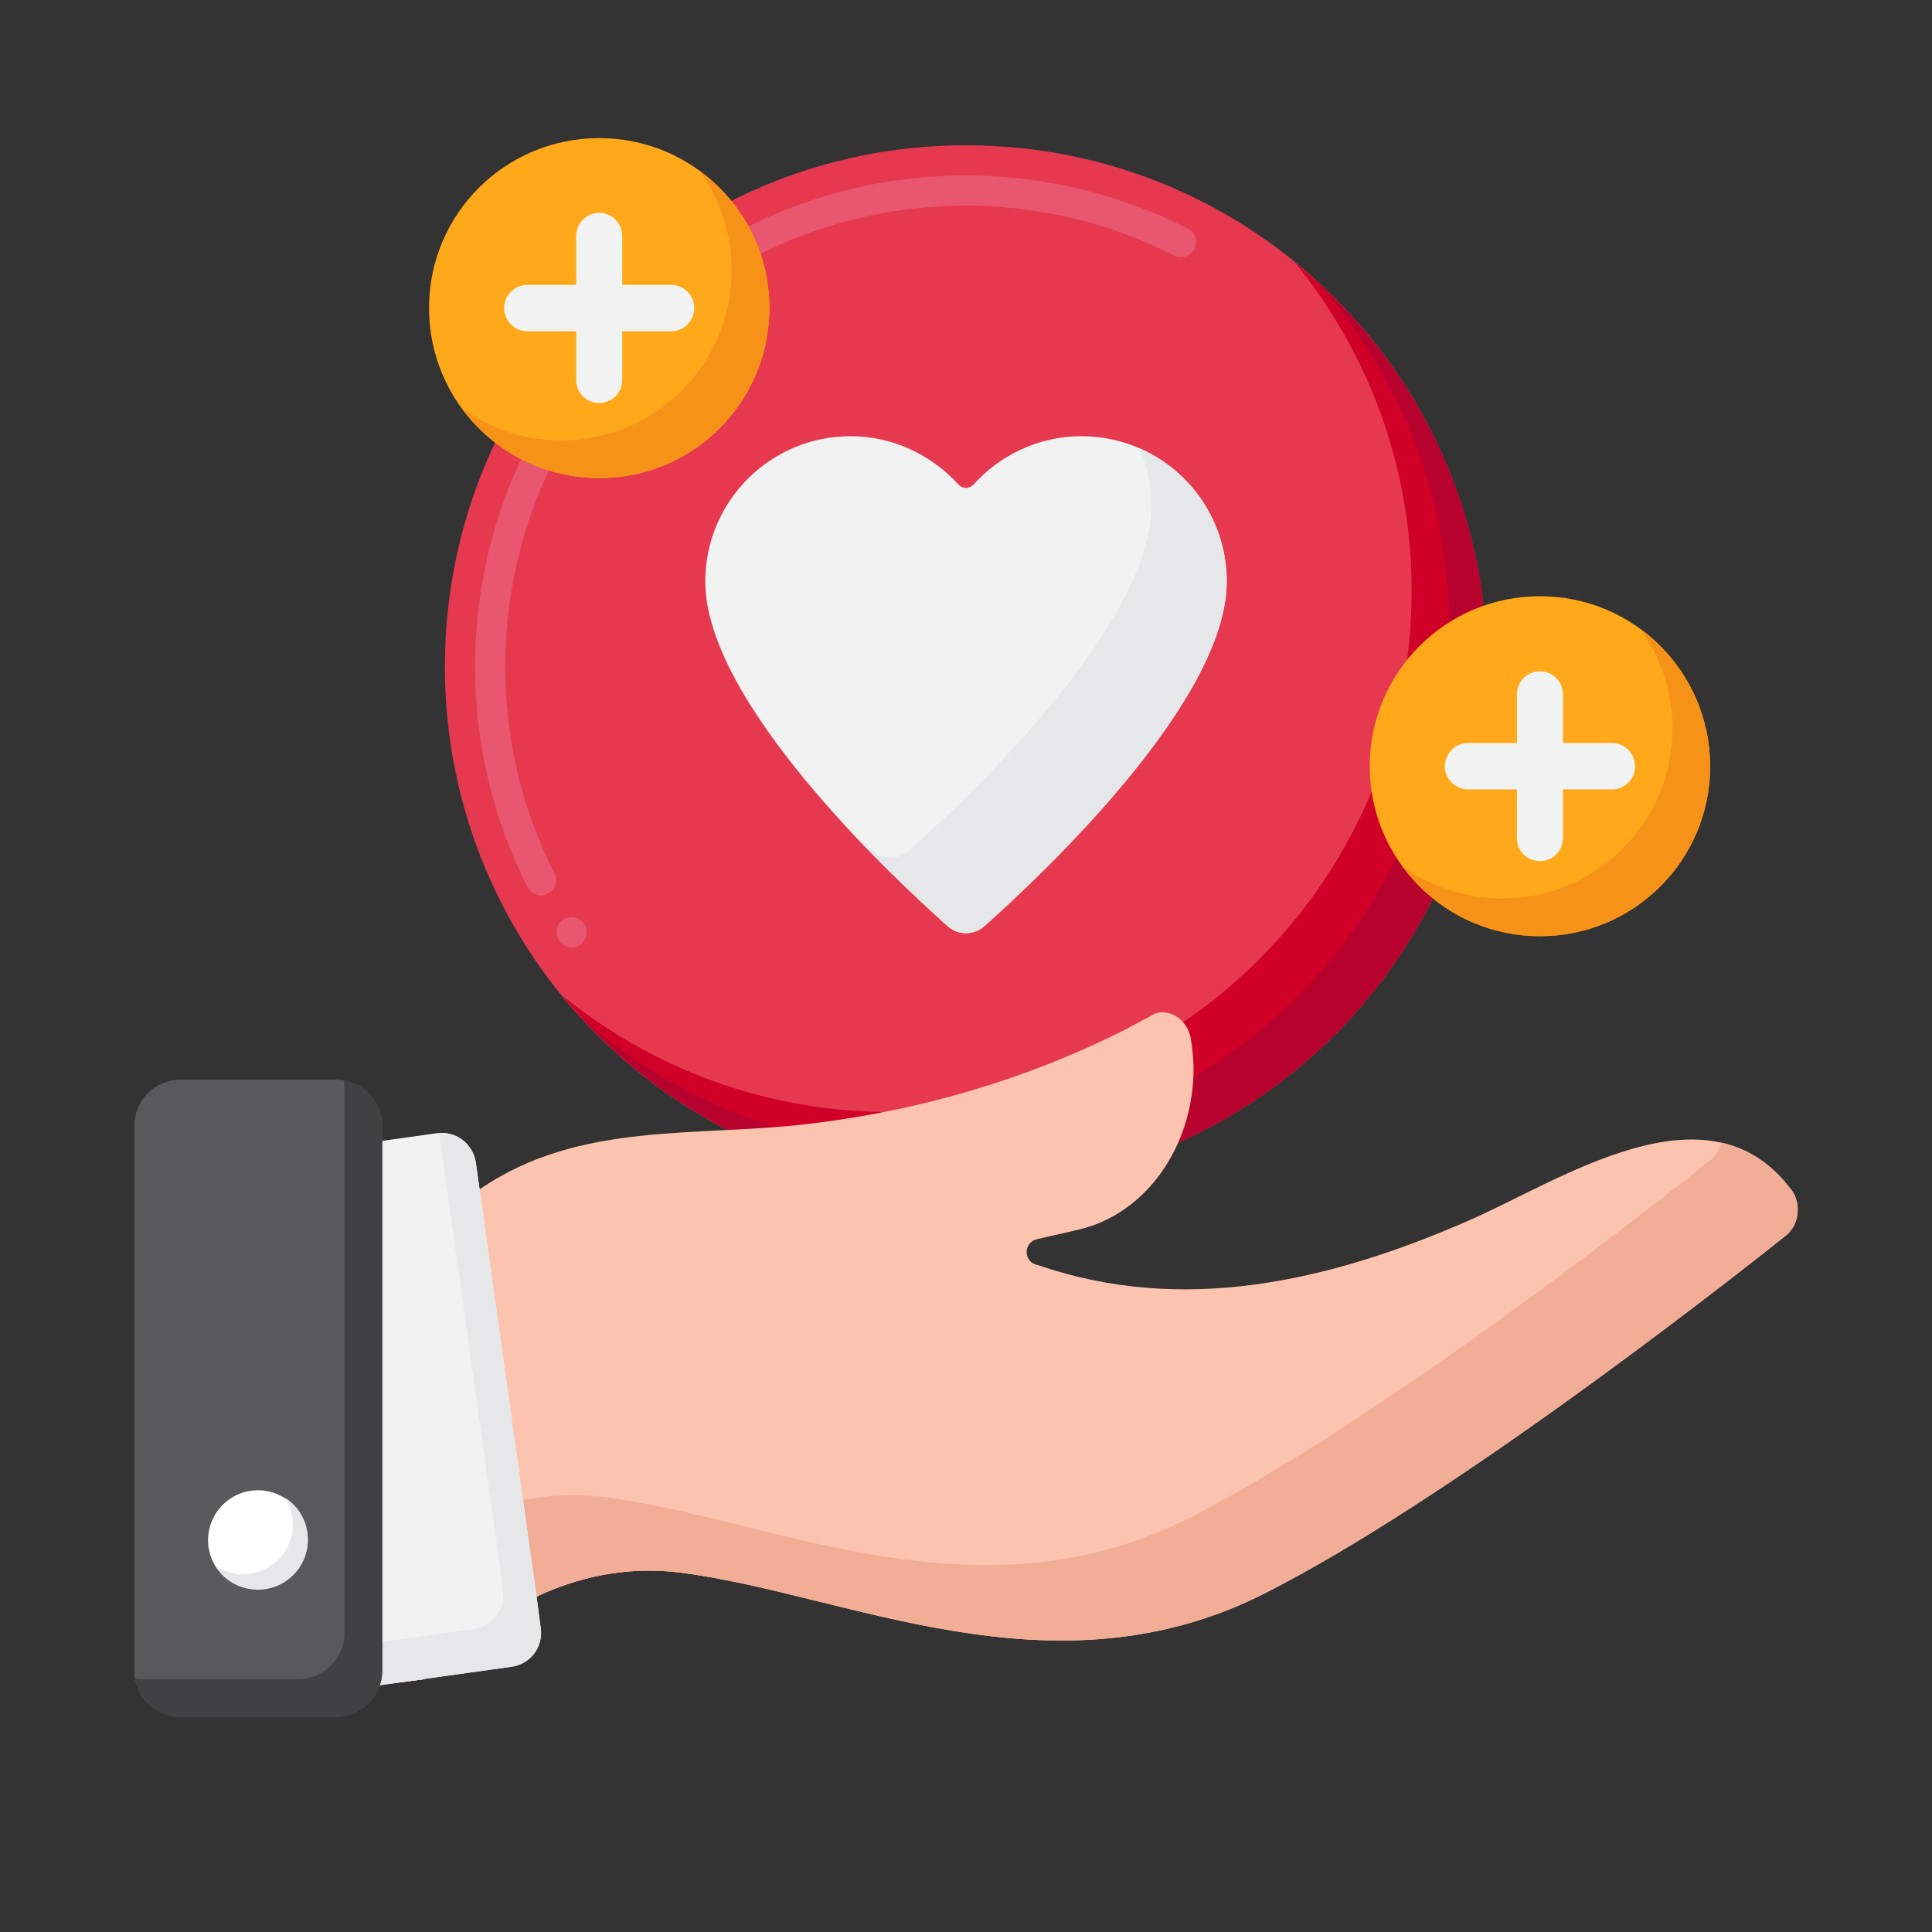 <svg version="1.2" xmlns="http://www.w3.org/2000/svg" viewBox="0 0 512 512" width="50" height="50">
	<rect x="0" y="0" width="512" height="512" fill="#333333" stroke="none"/>
	<title>Social Casino Software</title>
	<style>
		.s0 { fill: #e63950 } 
		.s1 { fill: #e8566f } 
		.s2 { fill: #d10028 } 
		.s3 { fill: #b7022d } 
		.s4 { fill: #f1f2f2 } 
		.s5 { fill: #e6e7e8 } 
		.s6 { fill: #fcc4ae } 
		.s7 { fill: #f2ad97 } 
		.s8 { fill: #58595b } 
		.s9 { fill: #414042 } 
		.s10 { fill: #ffffff } 
		.s11 { fill: #ffa91a } 
		.s12 { fill: #f79219 } 
	</style>
	<g>
		<g>
			<g>
				<path fill-rule="evenodd" class="s0" d="m256 314.7c-76.4 0-138.1-61.7-138.1-138.1 0-76.3 61.7-138.1 138.1-138.1 76.4 0 138.1 61.8 138.1 138.1 0 76.4-61.7 138.1-138.1 138.1z"/>
			</g>
			<g>
				<g>
					<path class="s1" d="m151.5 251.1c-1.3 0-2.6-0.7-3.3-1.8-1.3-1.8-0.8-4.3 1-5.6 1.8-1.2 4.4-0.6 5.6 1.1 1.2 1.8 0.7 4.3-1.1 5.6-0.6 0.4-1.4 0.7-2.2 0.7zm-8.1-13.8c-1.5 0-2.9-0.9-3.6-2.2-9.2-18.3-13.9-37.9-13.9-58.5 0-71.7 58.4-130.1 130.1-130.1 15 0 29.7 2.6 43.7 7.6 5.1 1.8 10.2 4 15.1 6.5 1 0.5 1.7 1.3 2 2.3 0.3 1 0.2 2.1-0.2 3.1-1 1.9-3.5 2.7-5.4 1.7-4.6-2.3-9.4-4.4-14.2-6.1-13.2-4.7-27-7.1-41-7.1-32.5 0-63.2 12.7-86.3 35.8-23.1 23.1-35.8 53.8-35.8 86.3 0 19.3 4.4 37.7 13 54.8l0.1 0.1c0.9 1.9 0.2 4.3-1.8 5.3q-0.9 0.5-1.8 0.5z"/>
				</g>
			</g>
			<g>
				<path class="s2" d="m343.1 69.5c19.4 23.7 31 54.1 31 87.1 0 76.3-61.8 138.1-138.1 138.1-33 0-63.4-11.6-87.1-31 25.3 31.1 63.9 51 107.1 51 76.3 0 138.1-61.8 138.1-138.1 0-43.2-19.9-81.8-51-107.1z"/>
			</g>
			<g>
				<path class="s3" d="m348.5 74.1c22.1 24.5 35.6 56.9 35.6 92.5 0 76.3-61.8 138.1-138.1 138.1-35.6 0-68-13.5-92.5-35.6 25.3 28 61.8 45.6 102.5 45.6 76.3 0 138.1-61.8 138.1-138.1 0-40.7-17.6-77.2-45.6-102.5z"/>
			</g>
			<g>
				<path class="s4" d="m286.6 115.6c-11.3 0-21.6 5-28.6 12.8-1.1 1.2-2.9 1.2-4 0-7.1-7.8-17.3-12.8-28.6-12.8-21.3 0-38.5 17.3-38.5 38.5 0 31.7 48.7 77.5 64.3 91.4 2.7 2.4 6.9 2.4 9.6 0 15.6-13.9 64.3-59.7 64.3-91.4 0-21.2-17.2-38.5-38.5-38.5z"/>
			</g>
			<g>
				<path class="s5" d="m302 118.8c2 4.7 3.1 9.9 3.1 15.3 0 31.7-48.7 77.5-64.3 91.4-2.7 2.4-6.9 2.4-9.6 0-1.9-1.7-4.2-3.8-6.9-6.3 10.8 11.6 21.1 21.1 26.9 26.3 2.7 2.4 6.9 2.4 9.6 0 15.6-13.9 64.3-59.7 64.3-91.4 0-15.8-9.5-29.4-23.1-35.3z"/>
			</g>
		</g>
		<g>
			<g>
				<g>
					<g>
						<g>
							<path class="s6" d="m473.2 327.5c-20.2 16.1-90.1 70.4-137.9 94.7-56.6 28.7-111.1 0-155.4-5.5-14.3-1.7-27 1.4-37.7 6.4-13.3 6.3-23.5 15.4-29.5 21.8l-0.3 0.1-6 0.8v-109.7c0 0 6.5-11.1 20.7-20.9 26.8-18.5 58.5-13.6 89.2-17.6 28.4-3.6 56-11.7 81.6-24.6q2.7-1.4 5.4-2.9 1.2-0.6 2.2-1.2 0.6-0.3 1.3-0.5 0 0 0 0c0.5-0.1 1.1-0.2 1.6-0.1 3.9 0.2 6.7 3.6 7.2 7.1q0.6 3.8 0.7 7.4 0 0.4 0 0.7c-0.1 20.3-12.6 38.3-30.6 42.4l-10.9 2.5c-3.4 0.8-3.7 5.5-0.4 6.7q0.4 0.1 0.8 0.2c38 13.1 76.6 4.5 113.7-11.7 24.5-10.6 63.7-37.8 85.8-8.3 2.8 3.7 2.1 9.4-1.5 12.2z"/>
						</g>
						<g>
							<g>
								<path class="s7" d="m164.4 413.2c-14.3-1.8-27.1 1.3-37.8 6.4-7.9 3.7-14.7 8.5-20.2 13.1v13.1l6-0.8 0.3-0.1c6-6.4 16.2-15.6 29.5-21.8 10.7-5 23.4-8.1 37.7-6.4 4.9 0.6 9.9 1.5 15 2.6-10.6-2.6-20.8-4.9-30.5-6.1z"/>
							</g>
						</g>
						<g>
							<g>
								<path class="s7" d="m474.7 315.3c-5.4-7.2-11.7-11-18.6-12.5-0.4 1.8-1.4 3.5-2.9 4.7-20.2 16.1-90.1 70.4-137.9 94.7-56.6 28.7-111.1 0-155.4-5.5-14.3-1.7-27 1.4-37.7 6.4-6 2.8-11.2 6.2-15.8 9.6v33.1l6-0.8 0.3-0.1c6-6.4 16.2-15.5 29.5-21.8 10.7-5 23.4-8.1 37.7-6.4 44.3 5.5 98.8 34.2 155.4 5.5 47.8-24.3 117.7-78.6 137.9-94.7 3.6-2.8 4.3-8.5 1.5-12.3z"/>
							</g>
						</g>
						<g>
							<g>
								<g>
									<g>
										<path class="s4" d="m135.6 441.7l-22.9 3.2-0.3 0.1-6 0.8-7.8 1.1c-4.9 0.7-9.5-2.8-10.2-7.8l-17.3-123.3c-0.7-5 2.8-9.6 7.8-10.3l36.9-5.2c2.4-0.3 4.7 0.3 6.5 1.6 2 1.4 3.4 3.6 3.8 6.2l1 7.1 12.8 91.6 2.3 16.3 1.1 8.4c0.7 4.9-2.7 9.5-7.7 10.2z"/>
									</g>
								</g>
								<g>
									<path class="s5" d="m143.3 431.5l-1.1-8.4-2.3-16.3-12.8-91.6-1-7.1c-0.4-2.6-1.8-4.8-3.8-6.2-1.7-1.2-3.8-1.8-5.9-1.6l0.7 4.9 12.8 91.6 2.3 16.3 1.1 8.4c0.7 4.9-2.7 9.5-7.7 10.2l-22.9 3.2-0.3 0.1-6 0.8-7.8 1.1c-0.2 0-0.3 0-0.5 0l0.3 2.2c0.7 5 5.3 8.5 10.2 7.8l7.8-1.1 6-0.8 0.3-0.1 22.9-3.2c5-0.7 8.4-5.3 7.7-10.2z"/>
								</g>
								<g>
									<path class="s8" d="m47.9 455h41c6.8 0 12.4-5.5 12.4-12.3v-144.3c0-6.8-5.6-12.3-12.4-12.3h-41c-6.8 0-12.3 5.5-12.3 12.3v144.3c0 6.8 5.5 12.3 12.3 12.3z"/>
								</g>
								<g>
									<path class="s9" d="m91.1 286.3q0.2 1 0.2 2.1v144.3c0 6.8-5.6 12.3-12.4 12.3h-41q-1.1 0-2.1-0.2c1 5.8 6.1 10.2 12.1 10.2h41c6.8 0 12.4-5.5 12.4-12.3v-144.3c0-6.1-4.4-11.1-10.2-12.1z"/>
								</g>
							</g>
							<g>
								<g>
									<path fill-rule="evenodd" class="s10" d="m81.2 411.1c-1.7 7.1-8.8 11.5-15.9 9.8-7.1-1.6-11.5-8.7-9.8-15.8 1.7-7.1 8.8-11.5 15.9-9.8 7.1 1.7 11.4 8.8 9.8 15.8z"/>
								</g>
							</g>
							<g>
								<path class="s5" d="m75.5 396.9c1.3 2.1 2.1 4.5 2.1 7.1 0 7.3-5.9 13.2-13.2 13.2-2.6 0-5-0.8-7.1-2.1 2.4 3.7 6.5 6.1 11.1 6.1 7.3 0 13.2-5.9 13.2-13.2 0-4.7-2.4-8.8-6.1-11.1z"/>
							</g>
						</g>
					</g>
				</g>
			</g>
		</g>
		<g>
			<g>
				<g>
					<path fill-rule="evenodd" class="s11" d="m408.1 248.1c-24.9 0-45.1-20.1-45.1-45 0-25 20.2-45.1 45.1-45.1 24.9 0 45.1 20.1 45.1 45.1 0 24.9-20.2 45-45.1 45z"/>
				</g>
				<g>
					<path class="s12" d="m434.6 166.6c5.4 7.4 8.6 16.6 8.6 26.5 0 24.8-20.2 45-45.1 45-9.9 0-19-3.2-26.5-8.6 8.2 11.3 21.5 18.6 36.5 18.6 24.9 0 45.1-20.2 45.1-45 0-15-7.4-28.3-18.6-36.5z"/>
				</g>
				<g>
					<path class="s4" d="m427.2 196.9h-13v-12.9c0-3.4-2.7-6.1-6.1-6.1-3.4 0-6.1 2.7-6.1 6.1v12.9h-13c-3.3 0-6.1 2.8-6.1 6.2 0 3.3 2.8 6.1 6.1 6.1h13v12.9c0 3.4 2.7 6.1 6.1 6.1 3.4 0 6.1-2.7 6.1-6.1v-12.9h13c3.4 0 6.1-2.8 6.1-6.1 0-3.4-2.7-6.2-6.1-6.2z"/>
				</g>
			</g>
			<g>
				<g>
					<path fill-rule="evenodd" class="s11" d="m158.8 126.7c-24.9 0-45.1-20.1-45.1-45.1 0-24.9 20.2-45 45.1-45 24.9 0 45.1 20.1 45.1 45 0 25-20.2 45.1-45.1 45.1z"/>
				</g>
				<g>
					<path class="s12" d="m185.3 45.2c5.4 7.4 8.6 16.6 8.6 26.4 0 24.9-20.2 45.1-45.1 45.1-9.9 0-19-3.2-26.5-8.6 8.2 11.3 21.5 18.6 36.5 18.6 24.9 0 45.1-20.2 45.1-45.1 0-14.9-7.4-28.2-18.6-36.4z"/>
				</g>
				<g>
					<path class="s4" d="m177.9 75.5h-13v-12.9c0-3.4-2.7-6.2-6.1-6.2-3.4 0-6.1 2.8-6.1 6.2v12.9h-13c-3.3 0-6.1 2.8-6.1 6.1 0 3.4 2.8 6.2 6.1 6.2h13v12.9c0 3.4 2.7 6.1 6.1 6.1 3.4 0 6.1-2.7 6.1-6.1v-12.9h13c3.3 0 6.1-2.8 6.1-6.2 0-3.3-2.8-6.1-6.1-6.1z"/>
				</g>
			</g>
		</g>
	</g>
</svg>